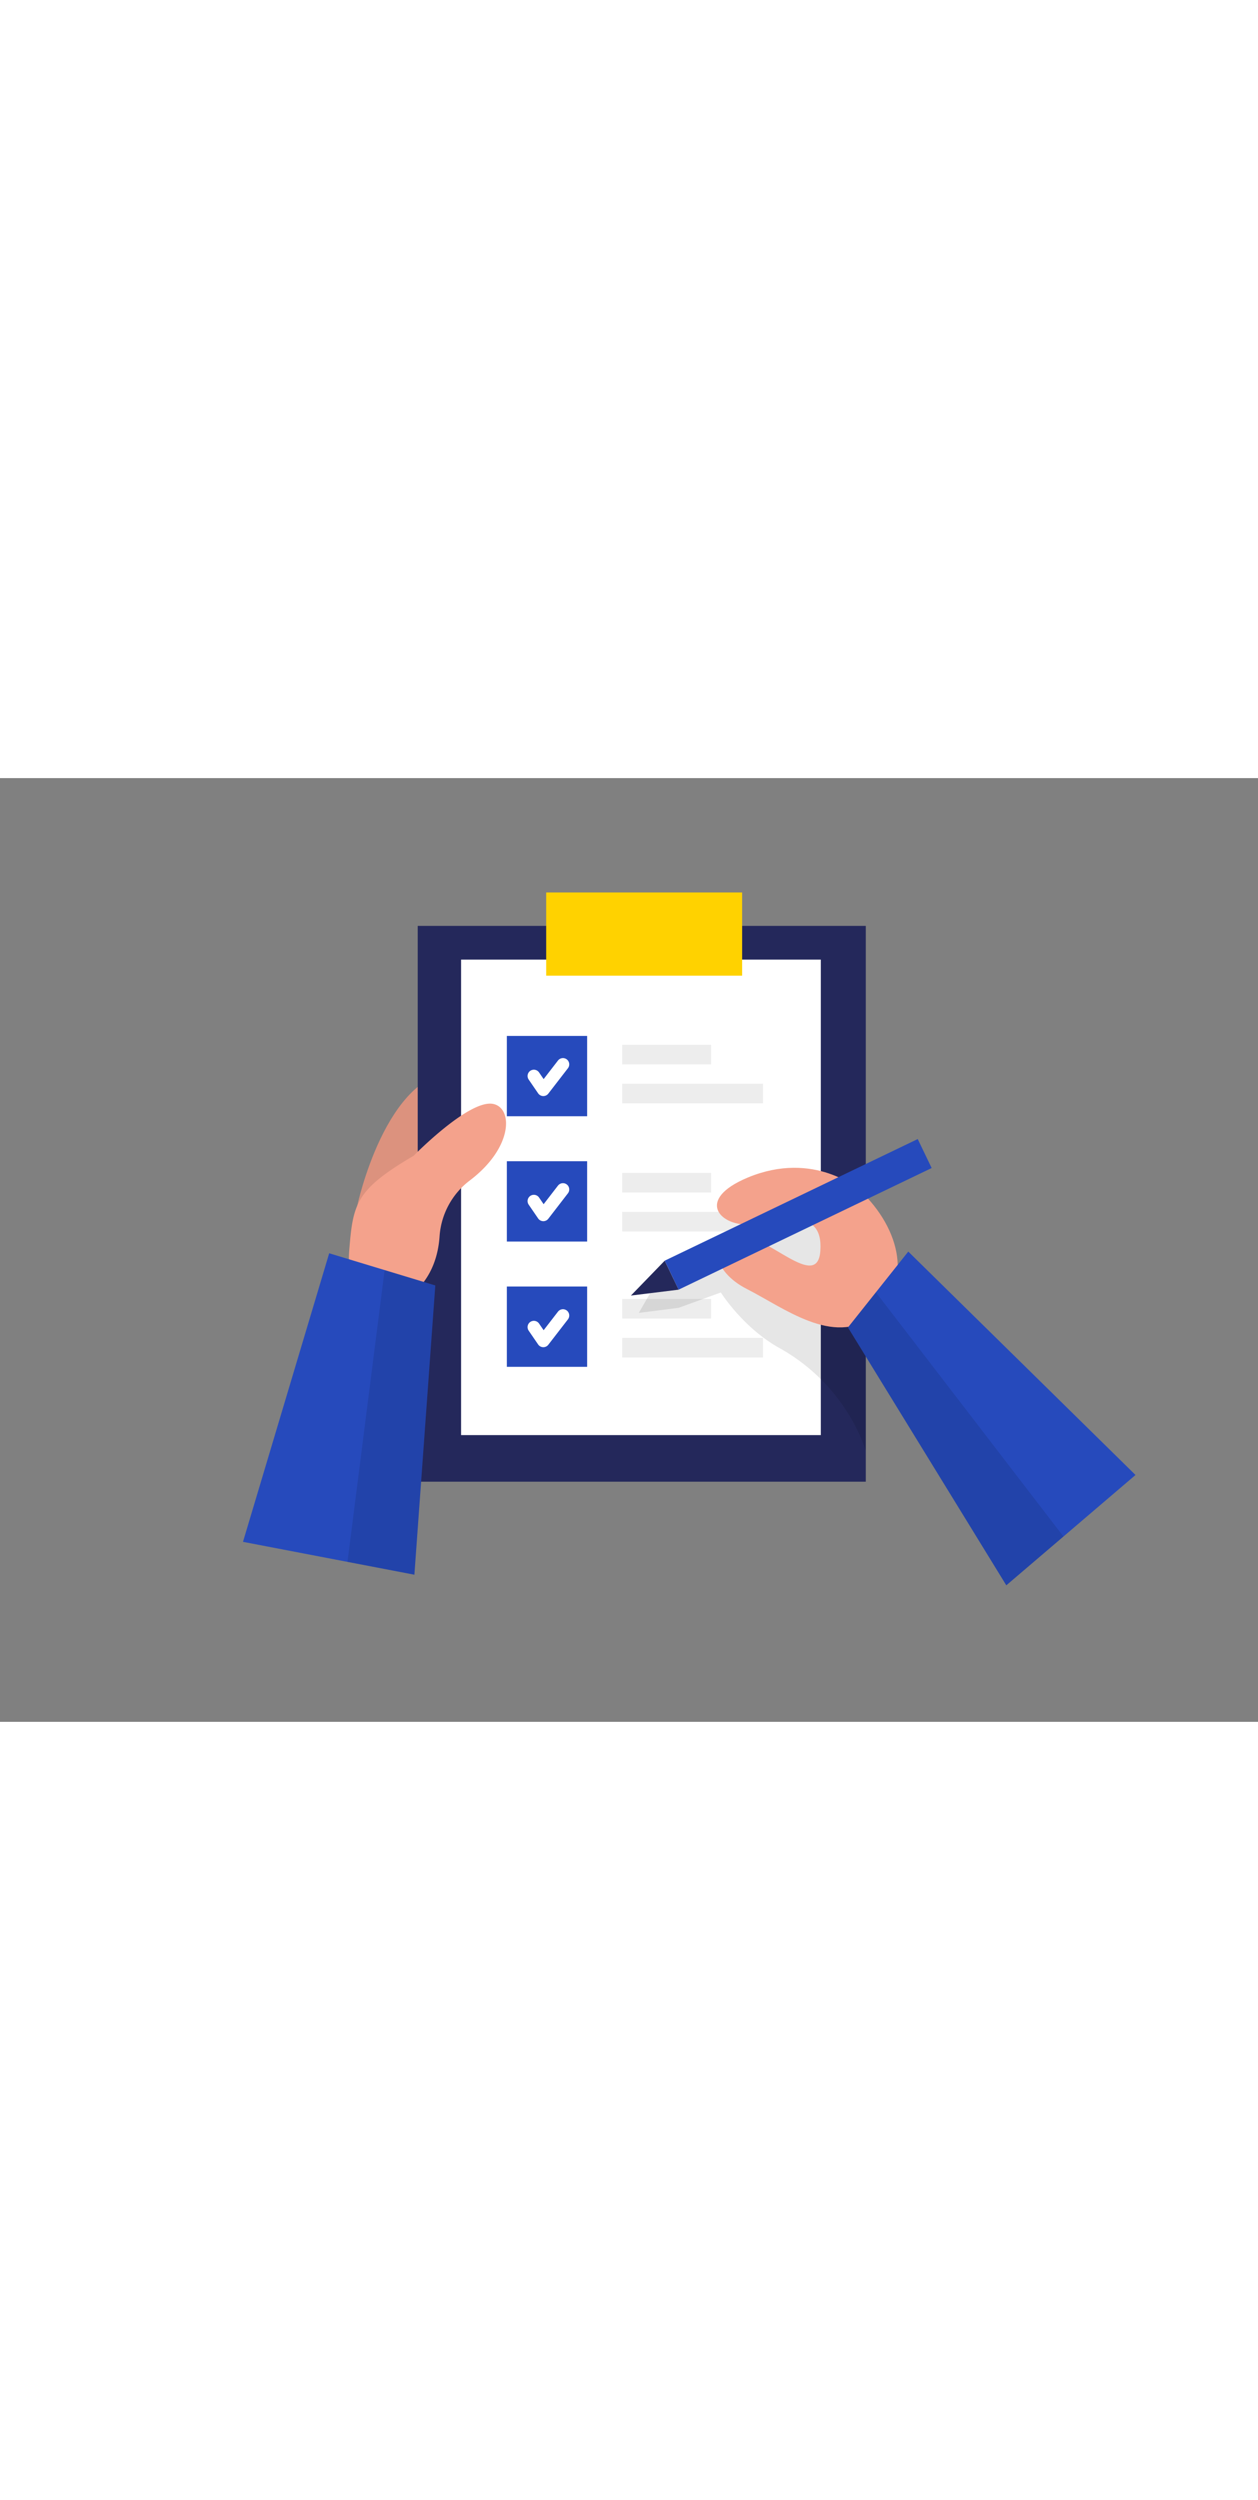 <svg id="Layer_1" data-name="Layer 1" xmlns="http://www.w3.org/2000/svg" viewBox="0 0 400 300" data-imageid="checklist-two-color" imageName="Checklist" class="illustrations_image" style="width: 151px;"><rect x="0" y="0" width="400" height="300" fill="#808080" stroke="none"/><path d="M113.59,136s9.1-42.81,32-42.81,35.08,67.3-20.62,74.62Z" fill="#f4a28c"/><path d="M113.59,136s9.1-42.81,32-42.81,35.08,67.3-20.62,74.62Z" opacity="0.1"/><rect x="132.82" y="46.98" width="142.47" height="176.68" fill="#24285b"/><rect x="146.61" y="57.7" width="114.38" height="151.15" fill="#fff"/><rect x="173.67" y="36.36" width="62.3" height="26.45" fill="#ffd200"/><rect x="197.84" y="125.5" width="28.26" height="6.23" fill="#a8a8a8" opacity="0.21"/><rect x="197.84" y="137.88" width="44.77" height="6.23" fill="#a8a8a8" opacity="0.21"/><rect x="197.84" y="165.56" width="28.26" height="6.23" fill="#a8a8a8" opacity="0.21"/><rect x="197.84" y="177.95" width="44.77" height="6.23" fill="#a8a8a8" opacity="0.21"/><rect x="161.16" y="81.96" width="25.53" height="25.53" fill="#264abc" class="target-color"/><rect x="161.16" y="121.79" width="25.53" height="25.53" fill="#264abc" class="target-color"/><rect x="161.16" y="161.62" width="25.53" height="25.53" fill="#264abc" class="target-color"/><polyline points="169.75 94.69 172.76 99.08 179 91" fill="none" stroke="#fff" stroke-linecap="round" stroke-linejoin="round" stroke-width="4"/><polyline points="169.75 134.46 172.76 138.85 179 130.76" fill="none" stroke="#fff" stroke-linecap="round" stroke-linejoin="round" stroke-width="4"/><path d="M206.88,163.46,203.12,170l12.66-1.61,13.42-4.88s6.87,11,18.37,17.52A60,60,0,0,1,275,212.89l.32.89v-61L257.7,134.31Z" opacity="0.1"/><polyline points="169.75 174.52 172.76 178.91 179 170.83" fill="none" stroke="#fff" stroke-linecap="round" stroke-linejoin="round" stroke-width="4"/><path d="M273.38,131S259,118.11,237.71,127c-16.67,7-8.78,15.23.18,14.88s24-6.46,22.95,8.42c-.95,13.11-17.21-5.74-26.53-5s-8.25,11.33,3.23,17.14,27.6,18.39,40.15,8.51S286.65,143.52,273.38,131Z" fill="#f4a28c"/><rect x="248.68" y="94.05" width="10.22" height="89.26" transform="translate(268.85 -150.14) rotate(64.33)" fill="#264abc" class="target-color"/><polygon points="269.62 174.63 319.97 256.6 361.05 221.53 288.8 150.51 269.62 174.63" fill="#264abc" class="target-color"/><polygon points="211.35 153.41 200.61 164.49 215.78 162.62 211.35 153.41" fill="#24285b"/><path d="M131.53,120.05s17.68-18.07,25.31-16.47c6.3,1.33,6.31,13.86-7.42,24.3a24.33,24.33,0,0,0-9.65,17.76c-.39,5.83-2.32,12.77-8.24,18-12.45,11-21.69,1.42-20.49-13.46S113.05,130.9,131.53,120.05Z" fill="#f4a28c"/><polygon points="138.41 161.28 131.76 253.23 77.26 242.78 104.67 151.05 138.41 161.28" fill="#264abc" class="target-color"/><rect x="197.84" y="84.77" width="28.26" height="6.23" fill="#a8a8a8" opacity="0.21"/><rect x="197.84" y="97.15" width="44.77" height="6.23" fill="#a8a8a8" opacity="0.21"/><polygon points="110.49 249.15 122.3 156.4 138.41 161.28 131.76 253.23 110.49 249.15" opacity="0.1"/><polygon points="269.62 174.63 278.5 163.46 338.14 241.09 319.97 256.6 269.62 174.63" opacity="0.1"/></svg>